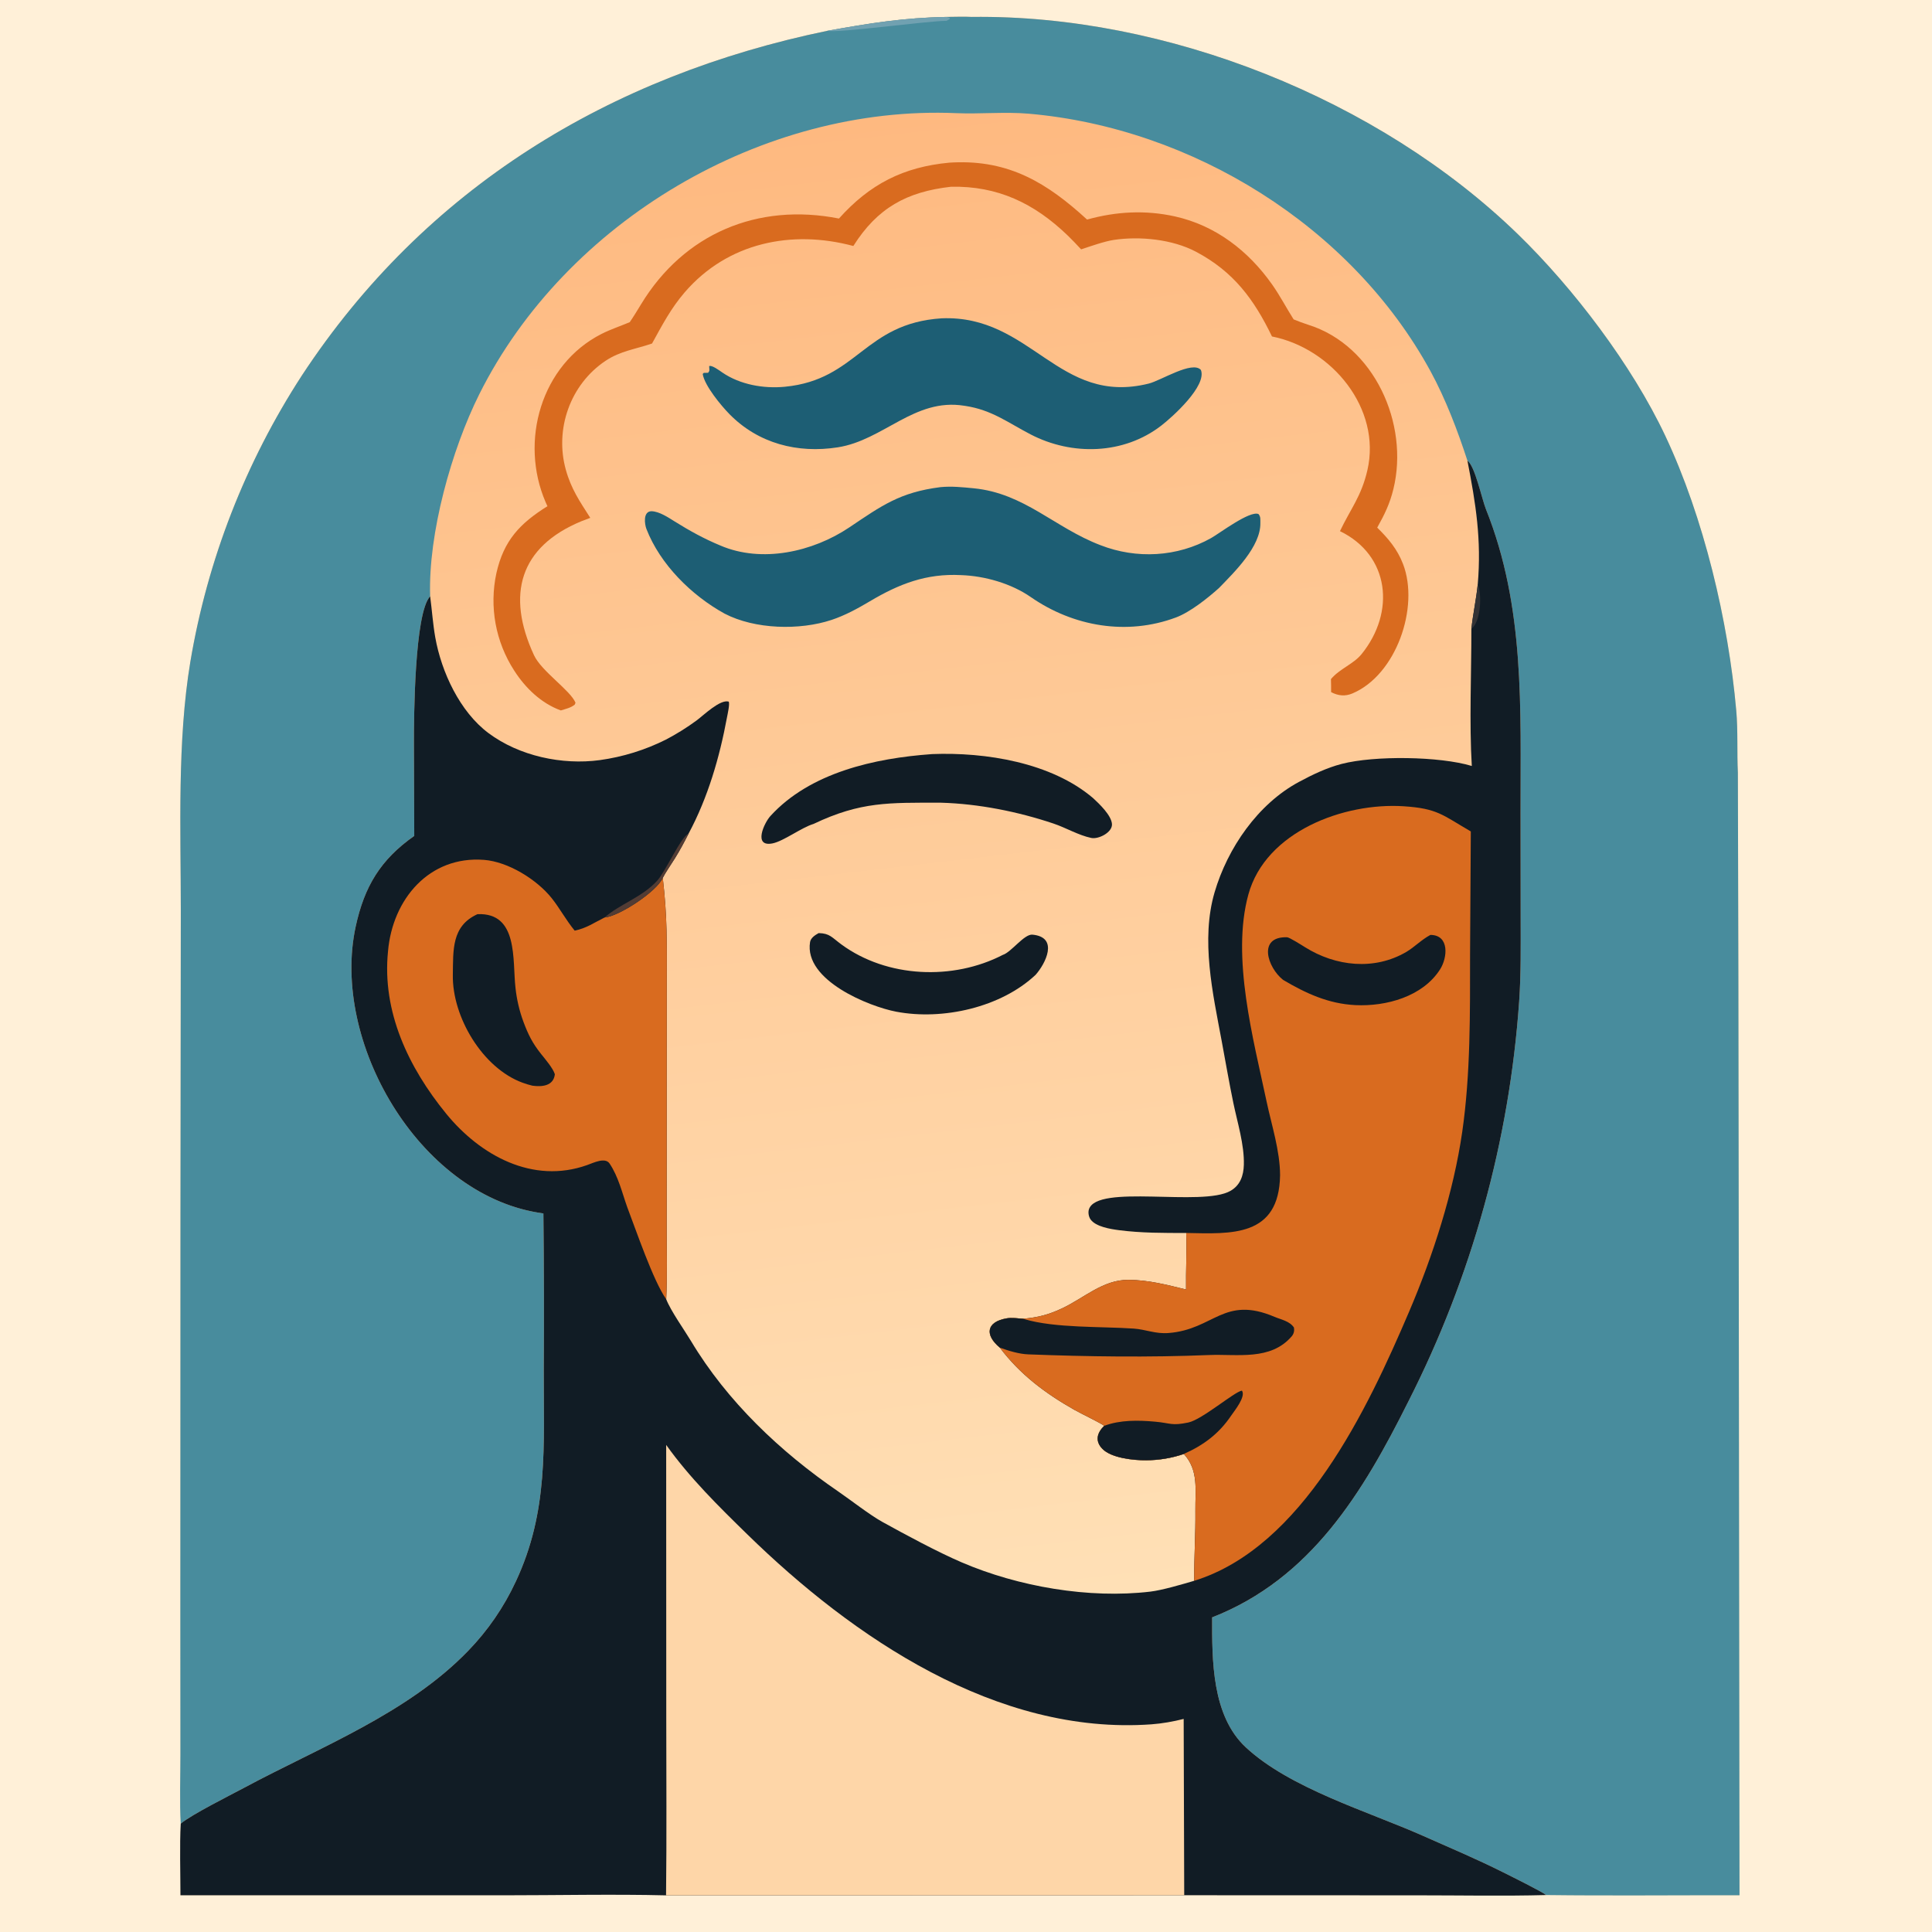 <svg xmlns="http://www.w3.org/2000/svg" style="display: block;" viewBox="0 0 2048 2048" width="1024" height="1024" preserveAspectRatio="none"><defs><linearGradient id="Gradient1" gradientUnits="userSpaceOnUse" x1="955.505" y1="121.262" x2="1138.77" y2="1694.65"><stop class="stop0" offset="0" stop-opacity="1" stop-color="rgb(254,185,128)"></stop><stop class="stop1" offset="1" stop-opacity="1" stop-color="rgb(255,224,182)"></stop></linearGradient></defs><path transform="translate(0,0)" fill="rgb(255,240,216)" d="M 0 0 L 2048 0 L 2048 2048 L 0 2048 L 0 0 z"></path><path transform="translate(0,0)" fill="url(#Gradient1)" d="M 1003.63 17.937 C 1011.7 17.882 1022.27 17.502 1030.14 17.942 C 1235.88 15.275 1461.37 104.936 1609.03 248.29 C 1667.83 305.378 1729.92 386.972 1765.29 462.05 C 1806.02 548.487 1832.13 658.148 1840.52 753.384 C 1842.4 774.64 1841.17 797.512 1842.21 818.907 C 1842.73 963.274 1842.88 1107.65 1843.05 1252.02 L 1843.96 2009.07 C 1775.96 2008.92 1706.85 2009.66 1638.96 2008.83 C 1595.23 2010.01 1547.44 2009.11 1503.46 2009.11 L 1255.32 2009.02 L 706.044 2009.15 C 651.123 2007.78 589.49 2009.09 534.189 2009.08 L 191.296 2009.06 C 191.277 1985.66 190.343 1956 191.588 1933.11 C 190.3 1912.71 191.259 1880.08 191.233 1859.05 L 191.154 1716.42 L 191.3 1292 L 191.674 964.499 C 191.619 878.616 187.788 785.676 201.78 701.483 C 219.99 593.34 260.21 490.087 319.949 398.12 C 450.552 199.274 646.099 80.343 877.108 32.638 C 920.987 24.73 958.486 18.678 1003.63 17.937 z"></path><path transform="translate(0,0)" fill="rgb(72,140,157)" d="M 1003.63 17.937 C 1011.7 17.882 1022.27 17.502 1030.14 17.942 C 1235.88 15.275 1461.37 104.936 1609.03 248.29 C 1667.83 305.378 1729.92 386.972 1765.29 462.05 C 1806.02 548.487 1832.13 658.148 1840.52 753.384 C 1842.4 774.64 1841.17 797.512 1842.21 818.907 C 1842.73 963.274 1842.88 1107.65 1843.05 1252.02 L 1843.96 2009.07 C 1775.96 2008.92 1706.85 2009.66 1638.96 2008.83 C 1634.54 2005.13 1601.75 1988.92 1593.71 1984.88 C 1565.83 1970.88 1536.91 1958.67 1508.12 1945.9 C 1449.72 1920.01 1367.43 1895.78 1320.63 1852.27 C 1284.54 1818.71 1284.79 1759.8 1284.94 1714.48 C 1389.75 1673.46 1444.77 1581.99 1492.91 1485.66 C 1560.09 1353.56 1600.03 1209.32 1610.37 1061.48 C 1612.39 1032.58 1611.98 1002.48 1611.96 973.437 L 1611.85 861.098 C 1611.69 751.323 1616.78 643.594 1575.09 539.624 C 1570.9 529.166 1563.46 493.688 1555.54 488.385 C 1545.35 456.953 1532.41 422.922 1516.45 393.599 C 1432.66 239.863 1263.79 135.569 1090.42 120.524 C 1065.56 118.367 1038.5 121.022 1013.75 119.955 C 808.705 111.121 599.83 234.272 508.089 417.846 C 478.823 476.408 453.752 565.392 455.981 632.123 C 439.373 649.676 438.724 760.879 438.784 788.329 L 439.127 886.112 C 403.422 911.128 386.194 939.714 376.999 982.389 C 350.755 1104.19 443.39 1264.32 570.141 1285.38 C 572.098 1285.7 574.058 1286.01 576.022 1286.29 C 576.626 1341.76 576.753 1397.24 576.401 1452.72 C 576.189 1532.95 581.766 1601.87 546.726 1676.56 C 534.122 1703.67 517.061 1728.49 496.253 1749.96 C 432.046 1816.46 339.014 1852.04 258.94 1895.03 C 243.552 1903.29 203.851 1923.04 191.588 1933.11 C 190.3 1912.71 191.259 1880.08 191.233 1859.05 L 191.154 1716.42 L 191.3 1292 L 191.674 964.499 C 191.619 878.616 187.788 785.676 201.78 701.483 C 219.99 593.34 260.21 490.087 319.949 398.12 C 450.552 199.274 646.099 80.343 877.108 32.638 C 920.987 24.73 958.486 18.678 1003.63 17.937 z"></path><path transform="translate(0,0)" fill="rgb(113,161,177)" d="M 877.108 32.638 C 920.987 24.73 958.486 18.678 1003.63 17.937 L 1006.51 18.951 L 1006.92 20.134 C 1005.8 20.751 1004.52 21.479 1003.39 22.055 C 982.359 22.245 887.693 35.277 877.108 32.638 z"></path><path transform="translate(0,0)" fill="rgb(17,28,37)" d="M 1555.54 488.385 C 1563.46 493.688 1570.9 529.166 1575.09 539.624 C 1616.78 643.594 1611.69 751.323 1611.85 861.098 L 1611.96 973.437 C 1611.98 1002.48 1612.39 1032.58 1610.37 1061.48 C 1600.03 1209.32 1560.09 1353.56 1492.91 1485.66 C 1444.77 1581.99 1389.75 1673.46 1284.94 1714.48 C 1284.79 1759.8 1284.54 1818.71 1320.63 1852.27 C 1367.43 1895.78 1449.72 1920.01 1508.12 1945.9 C 1536.91 1958.67 1565.83 1970.88 1593.71 1984.88 C 1601.75 1988.92 1634.54 2005.13 1638.96 2008.83 C 1595.23 2010.01 1547.44 2009.11 1503.46 2009.11 L 1255.32 2009.02 L 706.044 2009.15 C 651.123 2007.78 589.49 2009.09 534.189 2009.08 L 191.296 2009.06 C 191.277 1985.66 190.343 1956 191.588 1933.11 C 203.851 1923.04 243.552 1903.29 258.94 1895.03 C 339.014 1852.04 432.046 1816.46 496.253 1749.96 C 517.061 1728.49 534.122 1703.67 546.726 1676.56 C 581.766 1601.87 576.189 1532.95 576.401 1452.72 C 576.753 1397.24 576.626 1341.76 576.022 1286.29 C 574.058 1286.01 572.098 1285.7 570.141 1285.38 C 443.39 1264.32 350.755 1104.19 376.999 982.389 C 386.194 939.714 403.422 911.128 439.127 886.112 L 438.784 788.329 C 438.724 760.879 439.373 649.676 455.981 632.123 C 457.857 646.471 458.938 661.753 461.411 675.703 C 467.885 712.221 487.377 754.403 517.854 777.148 C 550.39 801.43 595.835 811.145 635.756 805.762 C 660.175 802.393 683.877 795.043 705.917 784.004 C 717.278 778.05 728.174 771.245 738.509 763.649 C 746.063 758.024 763.439 741.011 772.521 743.755 C 773.689 746.695 771.278 756.952 770.593 760.658 C 762.801 802.808 750.326 845.674 730.004 883.512 C 725.06 893.204 721.186 900.581 715.442 909.859 C 712.109 915.243 705.127 925.414 702.575 930.56 C 707.534 973.9 706.811 998.41 706.793 1041.92 L 706.727 1151.33 L 706.699 1299.96 C 706.646 1323.19 707.434 1354.54 706.196 1377.2 C 711.057 1389.7 725.528 1409.92 732.486 1421.55 C 770.73 1485.47 827.294 1539.1 888.459 1580.94 C 901.177 1589.64 921.902 1605.86 935.39 1613.31 C 959.966 1626.89 993.624 1645.07 1019.38 1656.14 C 1079.47 1681.96 1154.28 1694.88 1219.36 1687.19 C 1232.13 1685.68 1253.35 1679.37 1265.86 1675.72 C 1265.72 1650.99 1267.43 1626.11 1267.16 1601.36 C 1266.92 1579.74 1270.82 1558.58 1254.93 1541.25 C 1242.05 1545.66 1228.54 1547.91 1214.93 1547.94 C 1201.78 1548.08 1177.89 1545.61 1168.43 1535.69 C 1160.45 1527.33 1163.1 1518.56 1170.56 1511.42 C 1164.8 1507.42 1146.23 1498.66 1138.84 1494.47 C 1108.11 1477.07 1081.13 1456.89 1059.84 1428.52 C 1043.81 1415.22 1045.33 1401.34 1067 1397.52 C 1072.31 1396.59 1079.04 1397.5 1084.49 1397.93 C 1100.19 1396.5 1110.93 1393.83 1125.36 1387.14 C 1148.95 1376.18 1169 1356.52 1196.16 1356.69 C 1217.58 1356.82 1236.7 1361.91 1257.26 1366.92 C 1256.93 1346.89 1258.18 1327 1257.45 1307 C 1233.88 1307.02 1209.67 1307.09 1186.26 1304.05 C 1177.28 1302.88 1161.37 1300.42 1155.94 1292.49 C 1154.07 1289.76 1153.3 1285.35 1154.25 1282.17 C 1162.5 1254.61 1274.33 1279.66 1304.41 1262.33 C 1314.76 1256.37 1318.21 1246.14 1318.53 1234.69 C 1319.13 1213.45 1311.68 1189.88 1307.37 1169.05 C 1302.85 1147.19 1299.07 1125.14 1294.98 1103.19 C 1285.59 1052.81 1272.72 996.274 1287.52 945.869 C 1301.28 899.001 1333.33 852.343 1376.84 828.915 C 1391.23 821.165 1406.38 813.892 1422.24 809.776 C 1457.02 800.749 1526.23 801.664 1560.17 811.968 C 1557.43 767.261 1559.76 712.238 1559.73 666.577 C 1561.29 651.473 1564.85 635.478 1566.5 619.131 C 1570.52 571.867 1564.39 533.975 1555.54 488.385 z"></path><path transform="translate(0,0)" fill="rgb(217,107,31)" d="M 1257.45 1307 C 1304.79 1307.91 1355.89 1311.77 1356.93 1245.86 C 1356.88 1219.83 1347.94 1192.72 1342.61 1167.56 C 1328.67 1101.61 1305.08 1014.85 1323.29 948.314 C 1341.64 881.279 1424.87 850.521 1488.06 854.675 C 1523.92 857.032 1529.08 863.931 1559.12 881.358 L 1558.32 1012 C 1558.31 1073.92 1558.88 1138.47 1550.04 1199.74 C 1540.82 1263.63 1519 1331.26 1493.67 1390.53 C 1449.74 1493.33 1380.9 1640.15 1265.86 1675.72 C 1265.72 1650.99 1267.43 1626.11 1267.16 1601.36 C 1266.92 1579.74 1270.82 1558.58 1254.93 1541.25 C 1242.05 1545.66 1228.54 1547.91 1214.93 1547.94 C 1201.78 1548.08 1177.89 1545.61 1168.43 1535.69 C 1160.45 1527.33 1163.1 1518.56 1170.56 1511.42 C 1164.8 1507.42 1146.23 1498.66 1138.84 1494.47 C 1108.11 1477.07 1081.13 1456.89 1059.84 1428.52 C 1043.81 1415.22 1045.33 1401.34 1067 1397.52 C 1072.31 1396.59 1079.04 1397.5 1084.49 1397.93 C 1100.19 1396.5 1110.93 1393.83 1125.36 1387.14 C 1148.95 1376.18 1169 1356.52 1196.16 1356.69 C 1217.58 1356.82 1236.7 1361.91 1257.26 1366.92 C 1256.93 1346.89 1258.18 1327 1257.45 1307 z"></path><path transform="translate(0,0)" fill="rgb(17,28,37)" d="M 1084.49 1397.93 L 1085.78 1398.32 C 1118.47 1408.01 1167.48 1405.98 1201.8 1408.36 C 1214.71 1409.26 1224.67 1414.14 1238.67 1413.06 C 1286.97 1409.33 1297.14 1372.96 1351.25 1395.98 C 1357.91 1398.81 1367.35 1400.49 1371.67 1407.33 C 1372.23 1410.74 1371.51 1413.95 1369.22 1416.61 C 1346.76 1442.62 1311.8 1435.15 1281.46 1436.39 C 1217.81 1438.99 1153.57 1438.12 1089.92 1435.68 C 1080.04 1435.3 1069.01 1431.89 1059.84 1428.52 C 1043.81 1415.22 1045.33 1401.34 1067 1397.52 C 1072.31 1396.59 1079.04 1397.5 1084.49 1397.93 z"></path><path transform="translate(0,0)" fill="rgb(17,28,37)" d="M 1170.56 1511.42 C 1187.38 1505.08 1206.6 1505.43 1224.42 1507.03 C 1241.27 1508.54 1241.67 1511.63 1259.64 1507.92 C 1274.29 1504.88 1308.12 1475.56 1316.47 1474.1 C 1320.97 1480.38 1308.64 1495.37 1305 1500.74 C 1292.03 1519.89 1275.89 1531.9 1254.93 1541.25 C 1242.05 1545.66 1228.54 1547.91 1214.93 1547.94 C 1201.78 1548.08 1177.89 1545.61 1168.43 1535.69 C 1160.45 1527.33 1163.1 1518.56 1170.56 1511.42 z"></path><path transform="translate(0,0)" fill="rgb(17,28,37)" d="M 1516.32 991.036 C 1536.75 991.202 1534.4 1015.23 1526.58 1027.51 C 1508.14 1056.47 1469.36 1067.05 1436.81 1065.46 C 1408.16 1064.06 1384.36 1053.02 1360.13 1038.73 C 1343.52 1025.58 1332.86 992.587 1364.37 993.53 C 1366.77 993.601 1379.95 1001.92 1383.4 1004.08 C 1415.88 1024.45 1456.86 1028.93 1490.69 1009.12 C 1499.62 1003.83 1506.58 996.255 1516.32 991.036 z"></path><path transform="translate(0,0)" fill="rgb(254,214,168)" d="M 706.178 1531.67 C 731.111 1566.6 761.795 1596.81 792.333 1626.63 C 904.365 1736.01 1056.69 1839.62 1220.51 1827.86 C 1231.74 1827.06 1243.82 1824.91 1254.74 1822.13 L 1255.32 2009.02 L 706.044 2009.15 C 706.767 1946.72 706.287 1883.64 706.273 1821.16 L 706.178 1531.67 z"></path><path transform="translate(0,0)" fill="rgb(217,107,31)" d="M 706.196 1377.2 C 692.498 1357.82 674.307 1304.24 664.947 1279.77 C 659.312 1263.99 655.646 1247.55 646.215 1233.45 C 641.535 1226.46 629.569 1232.46 622.395 1235.02 C 564.775 1255.55 509.083 1224.84 472.914 1180.49 C 433.114 1131.68 404.757 1072.49 411.326 1008.3 C 416.083 953.211 454.976 907.075 512.976 911.492 C 538.534 913.407 568.973 932.213 584.829 952.087 C 593.322 962.732 600.002 975.387 609.214 986.537 C 622.038 983.773 629.239 978.342 640.902 972.569 C 655.718 971.58 696.269 945.184 702.575 930.56 C 707.534 973.9 706.811 998.41 706.793 1041.92 L 706.727 1151.33 L 706.699 1299.96 C 706.646 1323.19 707.434 1354.54 706.196 1377.2 z"></path><path transform="translate(0,0)" fill="rgb(17,28,37)" d="M 506.167 969.056 C 549.698 967.171 543.086 1017.84 546.422 1046.99 C 547.716 1059.29 550.53 1071.39 554.799 1083 C 559.978 1096.82 564.398 1105.74 573.59 1117.28 C 578.074 1122.91 586.209 1132.36 588.176 1138.75 C 586.739 1151.23 574.609 1152.28 564.371 1150.87 C 560.849 1150.03 557.38 1148.99 553.982 1147.74 C 511.372 1132.16 479.244 1077.77 480.027 1033.45 C 480.487 1007.39 478.437 981.576 506.167 969.056 z"></path><path transform="translate(0,0)" fill="rgb(83,60,52)" d="M 640.902 972.569 C 656.419 958.665 680.944 951.028 696.664 933.545 C 705.987 923.176 721.584 887.365 730.004 883.512 C 725.06 893.204 721.186 900.581 715.442 909.859 C 712.109 915.243 705.127 925.414 702.575 930.56 C 696.269 945.184 655.718 971.58 640.902 972.569 z"></path><path transform="translate(0,0)" fill="rgb(51,51,53)" d="M 1559.73 666.577 C 1561.29 651.473 1564.85 635.478 1566.5 619.131 C 1571 629.93 1569.93 659.157 1559.73 666.577 z"></path><path transform="translate(0,0)" fill="rgb(29,94,116)" d="M 996.84 516.387 C 1008.79 515.236 1020.39 516.462 1032.16 517.605 C 1085.88 522.828 1117.97 559.415 1166.53 577.91 C 1204.75 592.825 1247.96 590.52 1283.84 570.374 C 1292.75 565.371 1324.92 540.915 1334.08 544.926 C 1336.52 547.853 1335.96 550.478 1336.04 554.266 C 1336.56 579.271 1308.52 606.466 1292.19 623.316 C 1280.17 634.127 1261.53 648.948 1246.55 654.542 C 1194.54 673.968 1137.82 664.228 1092.66 632.907 C 1072.04 618.604 1044.15 610.514 1018.75 609.642 C 981.935 607.737 953.096 618.955 922.092 637.384 C 909.274 645.004 895.736 652.4 881.523 657.123 C 847.67 668.373 800.213 667.221 768.084 650.457 C 733.097 631.188 699.869 598.394 685.25 560.755 C 683.201 555.48 681.514 542.011 690.643 541.907 C 699.042 542.214 708.297 548.484 715.295 552.843 C 731.041 562.653 746.332 571.12 763.544 578.246 C 807.551 597.193 861.631 585.042 900.315 559.058 C 934.897 535.829 953.891 521.9 996.84 516.387 z"></path><path transform="translate(0,0)" fill="rgb(217,107,31)" d="M 1006.55 172.408 C 1007.86 172.326 1009.18 172.255 1010.49 172.195 C 1070.02 169.499 1110.31 194.19 1152.33 232.748 C 1183.12 224.185 1214.16 222.445 1245.53 229.429 C 1288.54 239.004 1323.31 265.876 1348.42 301.461 C 1356.84 313.387 1363.46 326.199 1371.29 338.559 C 1375.77 340.401 1381.93 342.752 1386.52 344.179 C 1456.9 366.06 1493.95 449.437 1477.05 518.451 C 1473.24 534.018 1467.87 545.025 1459.9 559.296 C 1471.43 570.614 1481.19 581.992 1487.31 597.956 C 1504.87 643.757 1479.98 715.621 1433.55 735.108 C 1425.75 738.381 1418.52 737.575 1411.04 733.692 C 1411.1 729.166 1410.95 724.412 1410.87 719.866 C 1420.08 708.864 1434.76 703.982 1443.34 693.38 C 1479.36 648.897 1473.27 588.676 1420.41 563.03 C 1431.84 539.082 1443.13 526.146 1449.53 498.275 C 1464.47 433.177 1411.94 369.287 1348.35 356.669 C 1329.36 317.412 1307.72 287.987 1267.8 266.855 C 1242.82 253.631 1208.3 250.162 1180.52 254.342 C 1170.81 255.804 1155.8 261.108 1146.03 264.336 C 1141.42 259.287 1136.67 254.371 1131.78 249.593 C 1096.27 215.396 1057.52 196.945 1008.14 197.956 C 961.041 203.271 929.989 220.528 904.572 260.758 C 839.088 243.196 771.265 257.172 725.871 309.81 C 711.128 326.905 701.945 344.657 691.182 364.143 C 673.843 370.11 657.624 371.976 641.859 382.511 C 604.486 407.484 587.787 454.903 599.812 497.988 C 605.543 518.523 614.509 531.399 625.715 548.941 C 622.534 550.071 619.38 551.273 616.254 552.546 C 550.896 579.61 536.329 630.306 566.054 694.532 C 573.976 711.649 604.616 731.702 610.069 744.92 L 609.194 746.998 C 604.98 750.358 599.749 751.453 594.489 753.091 C 573.658 745.482 556.872 729.294 545.069 710.827 C 525.302 680.304 518.508 643.163 526.189 607.619 C 534.003 572.793 551.188 554.814 580.307 536.594 C 579.66 535.209 579.032 533.816 578.424 532.415 C 550.42 467.724 573.609 386.567 637.538 354.027 C 647.192 349.113 657.555 345.749 667.54 341.519 C 671.481 335.823 675.966 328.446 679.59 322.478 C 725.008 247.677 803.219 214.651 889.316 231.664 C 921.922 195.24 957.648 176.909 1006.55 172.408 z"></path><path transform="translate(0,0)" fill="rgb(29,94,116)" d="M 998.289 337.417 C 1093.41 333.652 1122 430.439 1217.7 406.613 C 1230.8 403.352 1263.82 382.063 1272.99 392.128 C 1279.66 408.964 1242.8 442.047 1230.93 451.205 C 1191.12 481.933 1136.37 483.281 1092.45 460.465 C 1068.37 447.955 1051.31 434.531 1023.31 430.283 L 1021.98 430.089 C 969.286 421.657 936.778 466.565 888.057 474.193 C 845.537 480.851 803.887 470.19 773.284 439.022 C 764.626 430.205 746.896 408.961 744.898 396.453 L 745.932 395.277 L 750.638 395.156 C 752.652 392.718 751.85 392.289 751.735 388.103 C 754.522 386.661 762.689 392.82 765.695 394.876 C 784.537 407.763 809.493 412.17 832.093 409.966 C 909.173 402.451 915.652 342.79 998.289 337.417 z"></path><path transform="translate(0,0)" fill="rgb(17,28,37)" d="M 987.505 799.418 C 987.648 799.401 987.79 799.384 987.932 799.367 C 1044.64 797.135 1114.39 808.241 1158.69 846.008 C 1165.36 852.152 1178.11 864.284 1178.73 873.537 C 1179.32 882.37 1164.51 889.861 1156.81 888.262 C 1143.23 885.441 1130.08 877.472 1116.61 872.957 C 1078.87 860.308 1037.32 852.02 997.476 850.894 L 996.25 850.868 C 942.563 850.964 912.518 849.534 862.396 873.394 C 849.701 877.159 830.644 891.699 818.9 894.031 C 798.027 898.177 810.04 872.311 816.603 865.096 C 858.683 818.836 927.556 803.69 987.505 799.418 z"></path><path transform="translate(0,0)" fill="rgb(17,28,37)" d="M 867.813 989.124 C 879.616 989.393 881.677 993.622 891.925 1001.15 C 940.263 1036.63 1010.27 1039.48 1062.96 1012.25 C 1072.03 1009.39 1085.69 989.941 1094.44 990.768 C 1122.82 993.447 1108.14 1021.73 1097.79 1033.35 C 1061.2 1067.82 999.552 1081.85 949.993 1072.43 C 921.51 1067.02 852.215 1039.32 858.686 998.705 C 859.413 994.145 864.038 991.232 867.813 989.124 z"></path></svg>